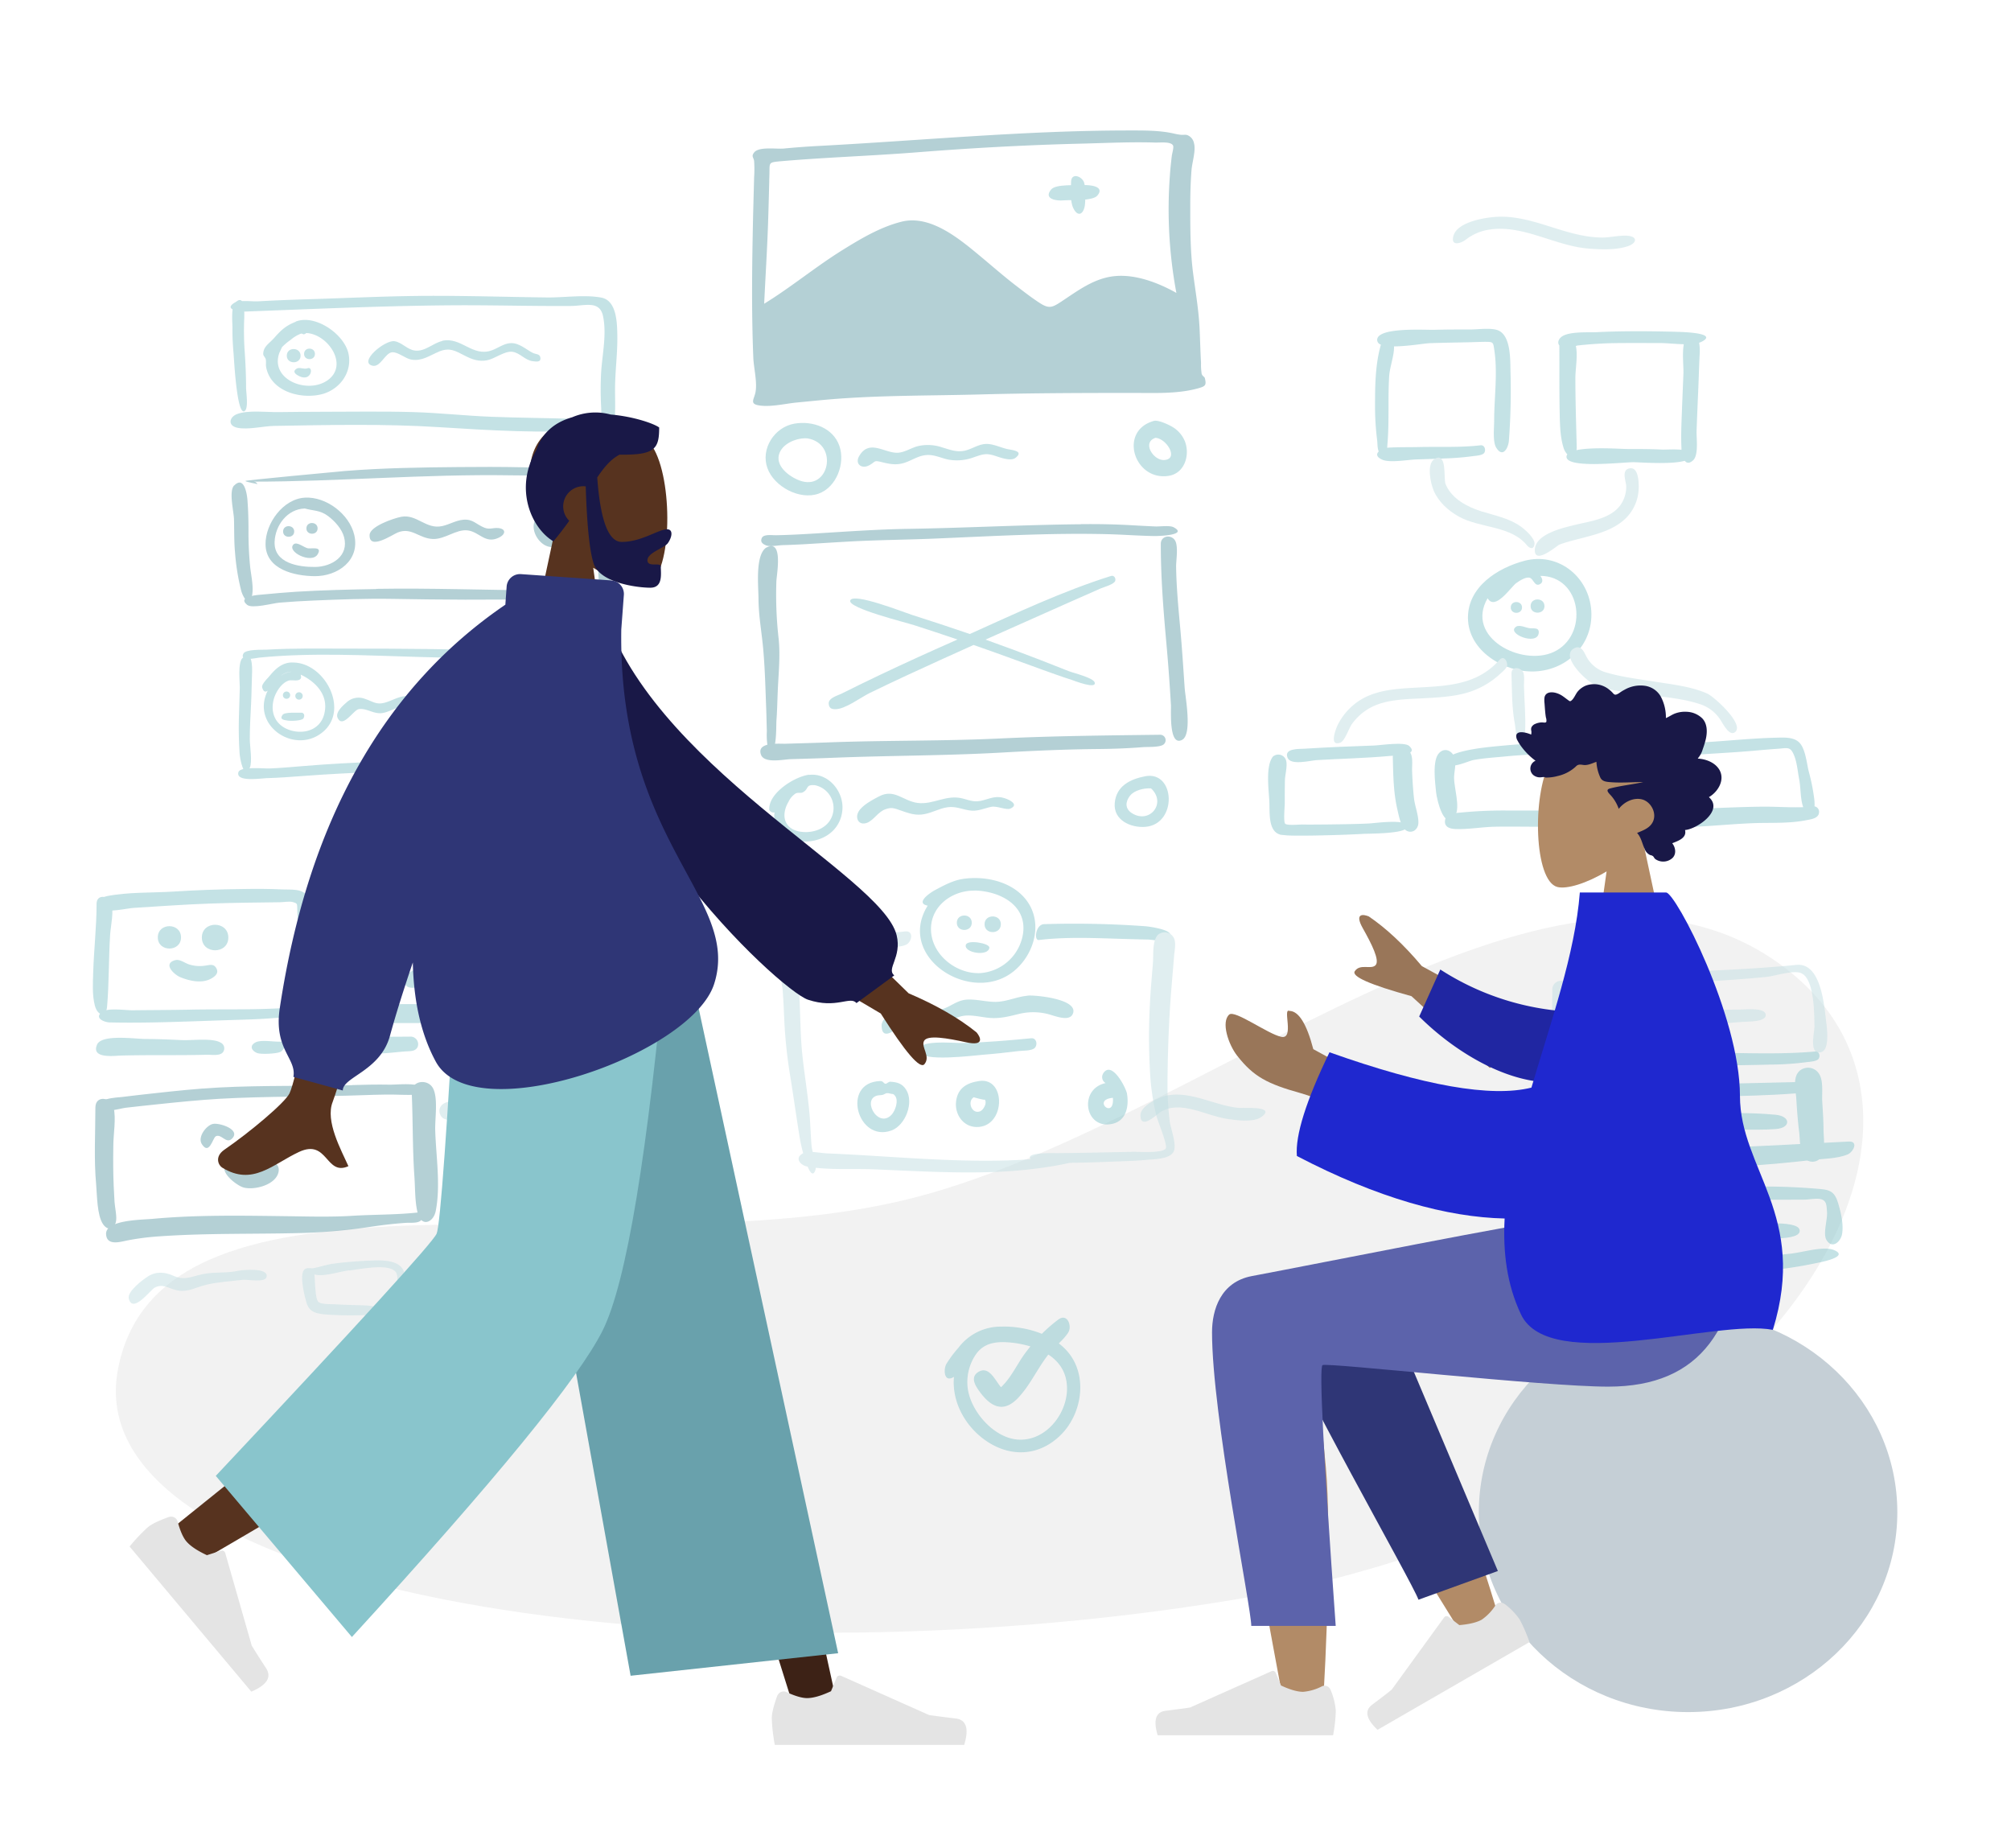 <svg id="Layer_1" data-name="Layer 1" xmlns="http://www.w3.org/2000/svg" viewBox="0 0 740 680"><defs><style>.cls-1{fill:#f2f2f2;}.cls-2,.cls-5{opacity:0.5;}.cls-3{fill:#89c5cc;}.cls-4{fill:#69a1ac;}.cls-5,.cls-6{fill:#c1dee2;}.cls-5{isolation:isolate;}.cls-7{fill:#57331f;}.cls-8{fill:#191847;}.cls-9{fill:#3d2216;}.cls-10{fill:#e4e4e4;}.cls-11{fill:#2f3676;}.cls-12{fill:#c5cfd6;}.cls-13{fill:#b28b67;}.cls-14{fill:#5c63ab;}.cls-15{fill:#997659;}.cls-16{fill:#2026a2;}.cls-17{fill:#1f28cf;}</style></defs><title>Home</title><g id="Scene_Whiteboard" data-name="Scene/Whiteboard"><path id="Background-Shape" class="cls-1" d="M43.44,503.6c16.31-84,181.31-36.14,289.48-62.1s236.15-146.86,320.85-87.64-5.42,202.39-199.68,234.7S27.13,587.57,43.44,503.6Z"/><g id="Cells" class="cls-2"><path id="Fill-5" class="cls-3" d="M86.54,111.4c-1.58,1.57-1,7.15-1,9.21-.05,3.22.15,6.41.42,9.61.18,2.15,1.2,22.62,4,21.05,1.59-.89.6-6.81.59-8.69,0-4.16-.18-8.31-.45-12.47a111,111,0,0,1-.28-11.53c0-1,.92-11.42-3.3-7.18"/><path id="Fill-7" class="cls-3" d="M155,108.87c-13.52.11-27,.78-40.53,1.19-6.5.19-13,.44-19.49.8-2.21.12-7-.58-8.8.59-4.09,2.62,2.51,3.23,4.27,3.17,26.73-1,53.47-2.25,80.22-2.31,13.12,0,26.24.35,39.37.26,5,0,10.57-2.19,11.84,3.65,1.43,6.59-.22,13.93-.66,20.55a115.55,115.55,0,0,0,0,13.16c.13,2.83-.2,6,.3,8.8S224,163,225.72,160c1.06-1.79.53-6.21.6-8.28.1-2.79,0-5.58,0-8.38,0-6.81,1-13.6.83-20.42-.08-4.39-.31-12.36-5.86-13.42-6.1-1.16-13.6,0-19.85-.06-15.48-.18-30.93-.7-46.41-.58"/><path id="Fill-9" class="cls-3" d="M117.8,151.51q-7.64,0-15.28.11c-4.37.08-11.24-.83-15.31.73-2.79,1.07-3.53,4.18,0,5,3.84.9,9.63-.58,13.66-.65,20.16-.35,40.52-.82,60.65.46,18.87,1.19,38.1,2.35,57,1.09,1.59-.11,9.7-.43,6-3.47-2.16-1.77-10.91-.61-13.72-.69-9.89-.3-19.8-.37-29.69-.74s-19.48-1.47-29.24-1.74c-11.35-.32-22.72-.11-34.07-.11"/><path id="face" class="cls-3" d="M112.7,122.53c8,.34,15.8,11.86,7.77,17.43-7.54,5.22-21.67-.5-17.48-10.63-.6,1.46.76-1.59.78-1.61A22,22,0,0,1,107,125a12.91,12.91,0,0,1,3.65-2.21c.89-.27.75.77,2.07-.26m-3.86-4.16c-3.72,1.45-5.42,3.09-8,6-1.77,2-4,3.13-4,5.9,0,.62.79,1.29.93,1.88.18.82,0,1.86.11,2.73,1.54,8.95,12.22,12,20,10.28,6.8-1.47,11.9-8,10.32-15.12s-12.2-14.55-19.43-11.72"/><path id="Fill-13" class="cls-3" d="M105.53,130.87c0,3.22,5.08,3.22,5.08,0s-5.08-3.32-5.08,0"/><path id="Fill-15" class="cls-3" d="M111.89,130.21c0,2.56,4,2.56,4,0s-4-2.63-4,0"/><path id="Fill-17" class="cls-3" d="M113.14,135.49c-1.3.5-2.94-.53-4,.15-1.88,1.2,0,2.29,1,2.77,4.54,2.18,5.35-3.82,3-2.92"/><path id="Fill-19" class="cls-3" d="M182.48,128.36h0m-19.77-2.89c-3.4.76-6.27,3.94-10,3.51-2.83-.32-4.75-3-7.54-3.45-3.57-.51-13.3,7.64-8.19,9,3,.82,4.64-4.63,7.28-4.92,2.08-.23,4.92,2.32,7.08,2.69,4,.68,6.79-1.54,10.33-3,3.85-1.56,6-.16,9.38,1.57,2.64,1.36,5.12,2.25,8.14,1.69,2.84-.53,6.4-3.44,9.25-3.14s4.79,3.2,7.66,3.48c1.18.11,3,.51,2.75-1.32-.16-1.46-1.79-1.21-2.81-1.75-2.63-1.36-5.09-3.79-8.26-3.58-2.39.15-4.56,1.83-6.76,2.63-7.2,2.63-11.25-5.08-18.35-3.48"/><path id="Fill-21" class="cls-4" d="M168.72,171.84c-13.89.12-27.82.33-41.67,1.44-3.29.27-36.81,3.43-36.75,3.66.12.42,4.43,1.07,4.4,1.17-.29-.73-1-1-2-.9,31.8,0,63.5-2.85,95.33-2.33,8,.12,16,.07,24,.32,2,.07,6.94,1.5,8.51.6,4.11-2.37-3.36-2.64-4.6-2.74-15.67-1.26-31.55-1.38-47.26-1.22"/><path id="Fill-23" class="cls-4" d="M86.18,178.58c-2.07,2.08-.16,9.57-.08,12.39.12,4.07,0,8.17.38,12.22a82.62,82.62,0,0,0,2.26,14.08c.67,2.48,3,6.42,4,1.91.66-3.21-.35-7.48-.7-10.76a127.41,127.41,0,0,1-.6-13.11c0-3.84-.09-7.69-.4-11.52-.17-2-1.17-8.83-4.81-5.21"/><path id="Fill-25" class="cls-4" d="M138.42,216.72c-9.85.17-19.73.4-29.57,1-4,.25-8.06.63-12.08,1-.82.09-9.89.46-5.84,3.81,1.83,1.51,9.36-.58,11.85-.8,4.18-.36,8.36-.6,12.55-.78,9.72-.41,19.47-.78,29.2-.61,17.77.31,35.42.45,53.19.05,2.52-.06,22.3.47,23-2.15.54-2.12-6.54-1.15-7.83-1.11-4.73.14-9.46.11-14.19.08-20.05-.1-40.22-.9-60.26-.56"/><path id="Fill-27" class="cls-4" d="M217.35,175.07c.31,8.78,1.81,17.54,2.28,26.34.22,4,.48,8.05.68,12.07.06,1.3-.46,4.43,1.07,5.17,2.11,1,2.39-1,2.78-2.43,1.14-4,.37-9.27.27-13.41s-.11-8-.4-12-1.13-8.1-1.51-12.18c-.16-1.72.4-4.59-1.43-5.66a2.5,2.5,0,0,0-3.74,2.14"/><path id="face-2" data-name="face" class="cls-4" d="M120.47,189.67l.12.09-.12-.09m-8.37-2.6c3.12.89,5.69.56,8.67,2.83,2.47,1.89,5,4.64,5.83,7.69,1.9,7-4.53,10.9-10.55,11-6.17.08-15.31-1.35-15-9.26.24-6.08,4.68-12,11-12.24m.22-4c-8.1.4-14.63,9.5-14.56,17.15.08,9.28,10.59,11.67,18.06,11.74,8.43.07,16.84-5.75,14.58-15.23-1.81-7.6-10.29-14.07-18.08-13.66"/><path id="Fill-31" class="cls-4" d="M104.17,195.55c0,2.58,4.09,2.58,4.09,0s-4.09-2.67-4.09,0"/><path id="Fill-33" class="cls-4" d="M112.75,194.41c0,2.61,4.12,2.61,4.12,0s-4.12-2.69-4.12,0"/><path id="Fill-35" class="cls-4" d="M108,200.31c-2.66,2.66,6.69,7.32,8.89,3.62,1.81-3-2.13-2-3.53-2.19s-4.12-2.66-5.36-1.43"/><path id="Fill-37" class="cls-4" d="M182.75,194.46h0m-35.1-4.32c-2.69.5-11.54,3.49-11.65,6.68-.22,5.81,8.44-.14,10.32-.9,5.11-2.08,7.79,2.16,12.92,2.38,4.46.2,8.55-3.62,12.75-3.17,4.4.47,6.52,5.15,11.6,2.67,2.68-1.31,2.61-3.34-.4-3.53-1.82-.12-3.08.64-5-.15-3-1.22-4.17-3.22-7.72-2.9-2.69.24-5.11,1.75-7.73,2.33-6,1.34-9.33-4.49-15.11-3.41"/><path id="point" class="cls-4" d="M203.45,197h0m.68-2.42s.23.29,0,0M201,192.72h0m.07,0c.59.36,5.41,3.65,1.91,4.42-1.77.4-3.24-3.17-1.91-4.42m-1.6-3.65c-7.71,3.52.59,16.1,6.64,11,2.55-2.15,2.88-6.5.41-8.74-1.49-1.35-5-3.17-7.05-2.25"/><path id="Fill-41" class="cls-3" d="M127.11,238.64c-9.63,0-19.34-.19-28.95.38-1.62.09-7.78-.22-8.61,1.48-1.53,3.09,4.81,1.55,5.73,1.46,19.14-1.92,39.13-.81,58.33-.27,15.71.45,31.33.73,47,1.54q6.18.32,12.36.69c1.35.08,4.73,1,5-1.17s-4-1.54-5-1.59q-12.55-.67-25.11-1.38c-20.16-1.13-40.58-1.14-60.76-1.14"/><path id="Fill-43" class="cls-3" d="M89.24,242.08c-1.8,1.79-1,8.61-1,10.87-.08,3.95-.27,7.89-.35,11.83-.09,4.12,0,8.26.27,12.38.11,1.73,1.52,10.08,3.76,5.3,1-2.14,0-8.09,0-10.51,0-4.4.26-8.79.48-13.19.19-3.78.2-7.56.36-11.34.06-1.21.2-9-3.5-5.34"/><path id="Fill-45" class="cls-3" d="M219.61,277.32c-9.37,1-18.88.51-28.29,1.21-8.1.62-16.2.87-24.32,1-18.4.39-36.82.76-55.17,2.3-4.18.35-8.35.72-12.54.9-2.1.1-10.9-.86-11.55,1.35-1.12,3.77,8.29,2.28,10.32,2.22,4.46-.13,8.9-.45,13.35-.79,18.7-1.43,37.48-1.85,56.22-2.44,10.2-.33,20.32-1.07,30.49-1.75,5.07-.34,10.15-.35,15.22-.68,1.33-.08,6,.09,7-1,.65-.73.82-2.52-.71-2.38"/><path id="Fill-47" class="cls-3" d="M216.43,242.72c.32,9,.83,18,1.14,26.94.09,2.71-.73,7.55.78,9.93,2.41,3.83,4.3-.23,4.74-2.61,1.4-7.53-.1-15.86-.49-23.44-.15-2.89.75-9.32-.65-11.91s-5.64-2.22-5.52,1.09"/><path id="hola-:_" data-name="hola-:)" class="cls-3" d="M200.71,255.52c3.59,1,4.11,8.77.06,9.35-6,.86-3.39-7.74-.06-9.35m-1-3.11c-1.09,0-3.62-.33-4.29.56s0,2.32-.06,3c-.24,2.54-2.3,4-1.38,7a7.33,7.33,0,0,0,4.35,4.65c10.78,3.73,10.65-17.11,1.38-15.24"/><path id="Fill-51" class="cls-3" d="M102.33,253.81l-.08.11.08-.11m8.47-4.5c0-.36-.08-.72-.13-1.09,5.85,2.77,10.51,7.9,8.56,14.79-1.48,5.26-6.83,7.12-11.82,5.83-5.52-1.44-8.16-6-6.67-11.58.69-2.58,2.8-6,5.52-6.87,1.27-.38,4.08.6,4.54-1.08m-3.42-2.19a8.32,8.32,0,0,0-4.12,1.56,6.79,6.79,0,0,1,4.12-1.56m0-3.39c-3.65.11-6,2.32-8.21,5-.68.83-3,3-2.7,4.17.23.89.82,2.18,2.06,1.19-6.5,12.95,10.29,24,20.53,15,9.57-8.4.08-25.73-11.68-25.33"/><path id="Fill-53" class="cls-3" d="M104.1,255.76a1.34,1.34,0,0,0,2.68,0,1.34,1.34,0,0,0-2.68,0"/><path id="Fill-55" class="cls-3" d="M108.67,256.05a1.36,1.36,0,0,0,2.72,0,1.36,1.36,0,0,0-2.72,0"/><path id="Fill-57" class="cls-3" d="M110.75,262.21c-1.28.1-5.93-.33-6.75.78-1.37,1.87.81,1.93,1.88,2.13s5.16.08,5.75-.78.4-2.24-.88-2.13"/><path id="Fill-59" class="cls-3" d="M166.87,257.38h0m-17.6-1.29c-2.87.21-5.3,1.86-8,2.52-2.93.7-4.19-.59-6.85-1.44a6.47,6.47,0,0,0-7,1.36c-1.27,1.07-4,3.54-3.24,5.44,1.8,4.36,5.88-2.73,7.81-3.06,3-.51,5.66,2.11,9.11,1.36,3.13-.68,5.91-2.83,9.18-2.86,2.74,0,5.32,1.48,8,1.84,4.13.56,6.83-.91,10.64-2,3.31-.95,5.62.3,8.73,1.34,1.42.48,6.16,2.22,5.29-.93-.25-.89-6.49-2.48-7.46-2.79-3.42-1.08-5.58-.66-8.83.58a13.32,13.32,0,0,1-7.9,1c-3.21-.62-6.12-2.6-9.49-2.34"/></g><g id="Big-Cards" class="cls-2"><path id="Fill-67" class="cls-4" d="M281.2,111.74c.47-10,1.1-19.9,1.44-29.87.16-4.93.29-9.87.42-14.81,0-1.1.06-2.2.08-3.3.08-3.73-.36-4,3.4-4.37,16.77-1.48,33.6-2,50.39-3.31,20.25-1.61,40.61-2.73,60.91-3.23,9-.22,18.09-.68,27.11-.4,2,.06,5.93-.46,6.71,1.1.34.67-.37,3-.46,3.75-.28,2.42-.55,4.85-.71,7.28a167.18,167.18,0,0,0,2.39,43.19c-6.52-3.67-14.75-6.84-22.35-6.21s-13.53,5.12-19.73,9.23c-3.51,2.33-4.69,2.95-8.19.69-3-1.94-5.86-4.17-8.71-6.35-4.39-3.37-8.53-7-12.79-10.55-7.82-6.49-18.6-15.73-29.41-13-7.72,1.94-14.85,6.18-21.56,10.34-9.95,6.17-19,13.73-28.94,19.83M415.41,48c-38.48,0-76.66,3.73-115,5.74q-6,.33-12,.91c-2.66.26-9.17-.82-10.91,1.45-1.16,1.52-.16,1.75,0,3.19a44.43,44.43,0,0,1,0,5.89q-.19,6.95-.37,13.9c-.39,17.51-.64,35,.07,52.52.15,3.82,1.54,9.1.78,12.81-.55,2.69-2.39,4.32,1.86,4.82s9.29-.75,13.47-1.15,8.42-.84,12.63-1.19c18.32-1.5,36.81-1.28,55.18-1.78,18.53-.5,37.07-.54,55.6-.55,7.76,0,16.62.44,24.19-1.7,2.66-.75,3.09-1.12,2.44-3.76-.13-.5-.93-.69-1.17-1.59a22.39,22.39,0,0,1-.23-4c-.24-4.19-.33-8.39-.53-12.59-.33-7-1.54-13.81-2.43-20.74-1-8-1-16.15-1-24.22,0-4.47.11-8.93.46-13.39.23-2.86,1.64-7.13.93-9.8a4,4,0,0,0-2.32-3c-.88-.36-1.61-.07-2.48-.17a22,22,0,0,1-2.9-.53C426.42,47.93,420.78,48,415.41,48"/><path id="Fill-69" class="cls-3" d="M394.12,67.08c0,2.78-.44,6.9.84,9.52,1.63,3.34,3.67,2.29,4.21-.84.31-1.79.31-7.1-.27-8.68-.81-2.25-4.78-3.78-4.78,0"/><path id="Fill-71" class="cls-3" d="M398.79,68.15c-2.61.1-10.24-.53-12,1.57-3,3.61,2.25,4.25,4.52,4,2.63-.23,10.75.34,12.51-1.77,2.95-3.53-3-3.92-5-3.85"/><path id="Fill-73" class="cls-3" d="M297.21,161.3c11.51,2,7.93,19.55-3,15.48-3.79-1.41-9.38-5.5-7.29-10.32,1.57-3.61,6.67-5.5,10.25-5.16m-4.76-5.45c-7.49,1.26-12.6,9.36-10,16.42,2.48,6.82,11.87,11.81,18.79,9.36,6.61-2.34,9.91-11.13,7.68-17.57-2.33-6.72-9.91-9.31-16.43-8.21"/><path id="Fill-75" class="cls-3" d="M362.45,163.36c-2.87.23-5.35,2.24-8.23,2.59-2.69.34-4.93-.59-7.45-1.32a16.22,16.22,0,0,0-9-.49c-2.38.6-4.73,2.22-7.21,2.42-4.87.38-10.53-5.17-14.33,1.11-1.82,3,.82,5,3.55,3.55s1.45-2,5-1.12c2.94.72,5.32,1.11,8.27.1,2.67-.92,5-2.59,7.91-2.78s5.31,1.11,8,1.67a17.73,17.73,0,0,0,9.46-.88c3-1,4.21-1.54,7.24-.66,1.93.57,6.13,2.35,8,.91,3.23-2.49-1.1-2.85-2.81-3.2-2.74-.57-5.58-2.14-8.43-1.9"/><path id="Fill-77" class="cls-3" d="M428,161.68l.07.06-.07-.06m-2.81-.59c4.18.27,8.71,7.89,3.16,8.16-3.9.2-8.26-6.48-3.16-8.16m-.59-6.23c-13.22,3.69-7.18,22.34,5.58,20.19,5.8-1,7.76-7.7,5.84-12.66a10.91,10.91,0,0,0-4.34-5.17c-1.41-.9-5.46-2.81-7.08-2.36"/><path id="Image-Border" class="cls-4" d="M282.38,274a25.8,25.8,0,0,1-.2-5c-.1-2.88-.13-5.75-.25-8.62-.26-6.85-.43-13.74-1-20.57-.51-6.53-1.78-12.87-1.82-19.45,0-4.45-1.26-15.72,2.64-18.75,6.7-3.91,4,9.88,3.94,12.27a142.94,142.94,0,0,0,.84,21.2c.66,6.54-.1,13.06-.35,19.6-.14,3.47-.21,6.94-.47,10.41-.08,1.08,0,6-.53,8.55,1.46-.06,2.85,0,3.63,0,5.42-.16,10.85-.3,16.28-.51,20.87-.78,41.75-.43,62.61-1.42,19.74-.94,39.55-1.14,59.3-1.38a2,2,0,0,1,1.39,3.36c-1.08,1.36-6.11,1.06-7.68,1.19-5.56.45-11.12.65-16.7.7-11.75.11-23.45.62-35.18,1.29-20.85,1.19-41.72,1.09-62.57,1.94-5.07.2-10.13.35-15.19.49-2.67.07-9.67,1.68-11-1.51C279.19,275.55,280.48,274.51,282.38,274Zm115.45-81.16c6.32-.06,12.6.05,18.9.42,2.8.16,5.6.31,8.39.43,1.62.07,5.31-.46,6.73.29,5.57,2.94-5.77,3.27-7.15,3.24-5.79-.1-11.56-.55-17.34-.69-21.28-.52-42.71.77-64,1.65-10.22.42-20.44.48-30.66,1.05-5.59.31-11.17.67-16.76,1-2.58.13-5.15.26-7.73.33-1.59,0-4.83.7-6.3.1-1.25-.51-2.26-1.23-1.57-2.74s4-.94,5.32-1c4.93-.09,9.84-.37,14.76-.67,11.16-.68,22.29-1.48,33.47-1.67C355.23,194.25,376.52,193.08,397.83,192.88Zm29.32,7.26c0-2.92,3.51-3.51,5.06-1.52s.53,7.66.57,9.93c.11,7.5.82,14.95,1.5,22.4s1.14,14.8,1.65,22.21c.24,3.43,2.87,17.1-.95,19.09-4.88,2.55-4-10.41-4.1-12.77q-.66-11.4-1.68-22.8C428.09,224.42,427.14,212.45,427.15,200.14Z"/><path id="Image-X" class="cls-3" d="M362.67,235.33q10.05,3.57,20,7.43c3.54,1.37,7.07,2.78,10.61,4.17,1.77.7,9.14,2.44,9.56,4.21.6,2.5-7.25-.57-8.5-1-3.53-1.12-7-2.39-10.5-3.64-7.8-2.81-15.57-5.71-23.4-8.44l-2.2-.76q-12.47,5.59-24.88,11.33-6.64,3.09-13.24,6.29c-3.26,1.57-9.16,6.08-12.75,6-1.36,0-2.28-.32-2.42-2-.18-2.1,3.21-3,4.59-3.65q7.05-3.53,14.17-6.91c9.42-4.49,18.93-8.8,28.47-13l.16-.08q-7.94-2.69-15.91-5.25c-3-1-24.35-6.23-23.58-9.06.88-3.16,19.75,4.3,22.65,5.23q10.72,3.41,21.37,7.06c17-7.64,34.21-15.78,51.95-21.35,1.12-.35,1.83.81,1.57,1.77-.34,1.3-4.32,2.35-5.42,2.84-4.37,1.95-8.77,3.85-13.14,5.81q-14.28,6.38-28.58,12.72Z"/><path id="Fill-117" class="cls-3" d="M299.74,288.86a8.58,8.58,0,0,1,6.94,9.31c-.64,5.9-6.53,8.61-12,7.84-6.17-.87-7.47-6.09-4.48-11.11a7.24,7.24,0,0,1,2.63-3c.82-.4,1.88,0,2.54-.37,2.34-1.13.94-2.94,4.34-2.64m-2-3.86c-5.32.68-15.13,6.82-14.63,13a1.78,1.78,0,0,0,1.94.87,9.62,9.62,0,0,0,.21,4,8.46,8.46,0,0,0,2.86,4.18c2.77,2.27,6.57,2.82,10,2.43,6.45-.75,11.54-5.16,11.91-11.87s-5.37-13.42-12.32-12.54"/><path id="Fill-119" class="cls-3" d="M323.47,293c-2.38,1.26-6.15,3.2-7.54,5.6s.05,5.3,3.16,4.11c2.47-1,4-4,6.67-4.95,2.32-.85,3.26-.42,5.72.44s4.74,1.72,7.48,1.5c3.44-.27,6.41-2.26,9.78-2.71,2.83-.39,5.17.72,7.88,1.16,3.15.5,5.21-.69,8.16-1.31,2-.42,5.53,1.3,7,.66,3.28-1.45-.19-3.22-2-3.8-3.07-1-4.95-.12-7.87.7-3.16.88-4.53.22-7.56-.59-6.12-1.65-10.85,2.33-16.65,1.61-5.37-.67-8.58-5.4-14.22-2.42"/><path id="Fill-121" class="cls-3" d="M423.56,290.06c5.9,5.52-.72,13.38-7.22,9-2.29-1.56-2.32-4-.54-6.28C417.42,290.7,421,289.91,423.56,290.06Zm-2.18-4.46c-5.5,1.07-10.7,3.59-11.19,9.95-.49,6.19,5.87,9.07,11.21,8.67C433.39,303.3,432.52,283.44,421.38,285.6Z"/></g><path id="Fill-79" class="cls-5" d="M551.77,79.73c-4.41.08-15.28,1.69-16.89,6.89-1.23,4,2.41,3.09,4.37,1.65a18.5,18.5,0,0,1,8.23-3.7c12.48-2.26,24.46,5.83,36.81,6.86,4.68.39,10.33.64,14.8-.88,3.18-1.08,3.6-3.43,0-3.79-3.08-.3-6.49.66-9.66.63-13.09-.11-24.72-7.91-37.62-7.66"/><g id="Cards" class="cls-2"><path id="Fill-173" class="cls-3" d="M89.14,327.09q-12.65.14-25.25.93c-8,.51-16.67.13-24.54,1.68-2.23.43-5.25,2.47-2.28,4.71,2.09,1.57,9.72-.24,12.22-.39,9.18-.56,18.36-1.24,27.55-1.57,8.7-.3,17.4-.41,26.11-.5,1.33,0,3.54-.44,4.86-.05,1.9.55,1.45.7,1.59,3.12.26,4.37.19,8.76.1,13.14s-.24,8.47-.22,12.71c0,3-1,9,.56,11.66,2.18,3.78,4.45-.32,4.61-2.84.31-4.8.17-9.66.18-14.47,0-4.52,0-9-.13-13.55-.11-3.26.35-8.95-1.41-11.91s-6.09-2.37-9.23-2.52C99,327,94,327,89.14,327.09"/><path id="Fill-171" class="cls-3" d="M35.54,332.53c0,8.49-1,16.92-1.25,25.39-.12,3.9-.38,8.18.6,12s4.16,4.7,4.52.39c.74-8.73.56-17.79,1.13-26.59.21-3.1,1.53-8.8.29-11.71-1.08-2.56-5.3-3.05-5.29.52"/><path id="Fill-175" class="cls-3" d="M114.53,369.93c-14.63,1.94-29.92,1.23-44.65,1.54-7.07.14-14.14.15-21.21.23-2.47,0-8.73-.92-10.87.47-3.4,2.21.29,3.91,2.54,4,13.95.31,28.06-.34,42-.79,6.27-.21,12.55-.31,18.8-.84a66.72,66.72,0,0,0,11.79-1.68c.8-.22,2.53-.18,2.71-1.26.11-.67-.09-1.77-1.12-1.63"/><path id="Fill-177" class="cls-3" d="M53.7,382.26c-4.07,0-16.32-1.86-18,2.1-2.25,5.29,6.51,4.06,8.86,4,5.35-.14,10.7-.15,16-.15s10.5,0,15.75-.16c1.52,0,5.06.6,5.93-1.24a2.3,2.3,0,0,0-1.08-3.22c-2.95-1.78-10.62-.75-14.07-.91-4.48-.2-9-.42-13.44-.42"/><path id="Fill-179" class="cls-3" d="M103.17,383.24c-2.33.14-7-.82-9.11.25-2.37,1.21-1.53,3.1.51,3.93,1.41.58,7.22.27,8.6-.39s3.06-4,0-3.79"/><path id="Fill-181" class="cls-3" d="M128.64,333.37c-2.48.68-1.73,14.77-1.79,17-.18,6.12-.86,13.82,1.17,19.71,1.3,3.76,3.79,3.25,3.36-.71-.37-3.47-1-6.9-1.29-10.39-.62-7.91-1.47-16.35-.88-24.26.25.46,2.6,4.73,3.16,4.41-.17.1-2.72-6-3.73-5.76"/><path id="Fill-183" class="cls-3" d="M156.56,328.18c-5,.07-10.05.16-15.07.3-4,.11-10.26-.54-13.92,1.13-4.36,2-2.3,6.46,1.8,6.55,3.62.09,7.48-.73,11.14-.86,9.87-.33,19.76-.41,29.64-.49,8.93-.08,18.25.88,27.1-.47,1.32,11.67-2.24,23.38-1,35.18.19,1.83.11,4.41,2.44,4.83,2.94.53,3.06-2.39,3.17-4.47.32-6,.15-11.93.58-17.89.41-5.53,1.2-11.19.53-16.72-.82-6.82-4.09-6.27-9.86-6.56-12.2-.59-24.31-.71-36.52-.53"/><path id="Fill-185" class="cls-3" d="M139.73,369.59c-2.56.06-6.81-.72-8.45,1.73s.31,4.78,2.8,5.3c2.93.63,6.76-.23,9.81-.23s6.35,0,9.52,0c13.61.06,27.28.26,40.88-.3,1.89-.08,7.28.56,8.6-1.26,1.17-1.62.35-3.07-1.19-3.89-2.52-1.35-7.69-.84-10.5-.94-3.46-.14-6.92-.18-10.39-.23-13.67-.21-27.41-.55-41.08-.21"/><path id="Fill-187" class="cls-3" d="M151.24,381.39c-5.09.09-10.53-.13-15.57.64-4.43.68-5,5-.21,5.47,4.39.46,9.71-.4,14.11-.69,1.57-.1,3.39,0,4.14-1.69a2.79,2.79,0,0,0-2.47-3.73"/><path id="Fill-189" class="cls-3" d="M189.74,381.84c-2.72.07-10.66-1.1-12,2-2.24,5.17,8.51,3.2,10.57,3.13,2.6-.1,12.73,1.42,12.73-2.72s-8.8-2.48-11.29-2.42"/><path id="Fill-191" class="cls-4" d="M35.1,407.53c0,9.4-.58,18.89.28,28.27.35,3.88.29,11.31,2.54,14.6,1.59,2.33,3.81,2.17,4.68-.63.58-1.88-.35-5.63-.46-7.63s-.21-3.85-.3-5.77c-.23-5-.21-9.91-.14-14.87,0-4.25,1.08-9.88.11-14-.9-3.82-6.71-4.71-6.71,0"/><path id="Fill-193" class="cls-4" d="M129.6,399.26c-16.32.41-32.67,0-49,.85-8,.4-16,1.27-24,2.14-3.93.43-7.85.87-11.78,1.36-1.18.14-11,.52-7.32,4.26,1.62,1.64,6.76-.07,8.79-.31,3.94-.47,7.89-.87,11.83-1.29,7.51-.79,15-1.54,22.56-2,17.74-1,35.57-.69,53.33-1.35,4.81-.17,9.6-.3,14.41-.11,1.26,0,10.54.52,6.51-2.91-1.9-1.62-9.08-.78-11.46-.83-4.62-.09-9.25,0-13.86.15"/><path id="Wireframy-Stuff" class="cls-4" d="M155,448.86h0c-.88,1.31-4.17.95-5.61,1.05-4.37.29-8.67.8-13,1.45a208.79,208.79,0,0,1-25.95,2.3c-17.28.43-34.63,0-51.89,1.22a94,94,0,0,0-11.34,1.43c-2.69.51-7.86,2.27-8.17-2.16-.38-5.35,13-5.34,16.86-5.69,16.46-1.54,33.19-1.21,49.71-1,8,.11,16,.35,23.93-.14s16.21-.35,24.12-1.21c-1-3.95-.87-8.89-1.15-12.93-.74-10.37-.54-20.77-1-31.14-.2-4.57,6-5.27,7.87-1.57s.65,11.16.77,15.3c.28,9.6,2.06,20.34.18,29.83C159.64,448.93,156.86,450.66,155,448.86Z"/><path id="Fill-199" class="cls-6" d="M165,405.42c-2.21.3-4,2.18-3.06,4.57,1.24,3,4.93,1.84,7.37,1.65,7.75-.61,15.84.6,23.5-.31,2.09-.25,5.12-1.39,3.24-4.2-1.41-2.11-6.55-1.74-8.74-1.94a116.3,116.3,0,0,0-22.31.23"/><path id="Fill-201" class="cls-6" d="M178.12,418.56c-3,.2-10,0-11.27,3.46-2.27,6.14,6.63,4,9.33,3.63,3.15-.41,10.57.68,12.25-2.38,3-5.46-7.68-4.89-10.31-4.71"/><path id="Fill-203" class="cls-6" d="M170.39,432a3.93,3.93,0,0,0,0,5.4c1.75,1.75,5.56,1.39,7.85,1.51,3.21.18,12.41,1.88,14-1.9,2.15-5.09-6.19-5-8.93-5.27-3.16-.33-10.3-2.37-12.92.26"/><path id="Fill-205" class="cls-3" d="M58.07,344.88c0,5.48,8.54,5.48,8.54,0s-8.54-5.52-8.54,0"/><path id="Fill-207" class="cls-3" d="M74.28,344.94c0,6.26,9.74,6.25,9.74,0s-9.74-6.29-9.74,0"/><path id="Fill-209" class="cls-3" d="M64.47,353.26c-4.73,1.31-.37,5.32,1.83,6.24,3.49,1.45,8.26,2.53,11.75.34,1.39-.86,2.52-2,1.5-3.71s-2.57-1-4.23-.83a13,13,0,0,1-5.8-.49c-1.51-.5-3.4-2-5-1.55"/><path id="Fill-211" class="cls-3" d="M150.32,345.23c0,3.7,5.75,3.7,5.75,0s-5.75-3.7-5.75,0"/><path id="Fill-213" class="cls-3" d="M163,345.79c0,4.11,6.39,4.11,6.39,0s-6.39-4.12-6.39,0"/><path id="Fill-215" class="cls-3" d="M162.56,354.71c-3.36.43-13.06,1.42-13.6,5.55-.84,6.38,9.79,1.22,12.22.72a35.22,35.22,0,0,1,8.93-.35c1.7.07,3.95.34,3.77-2.24-.29-4.23-8.39-4.05-11.32-3.68"/><path id="Fill-217" class="cls-4" d="M78.22,413.54c-2.43.65-5.61,4.85-3.94,7.42,2.74,4.22,4-2.26,5.1-2.88,2.09-1.13,3.79,3,6,.84,3.44-3.43-5-6-7.13-5.38"/><path id="eye" class="cls-4" d="M106.08,410.42c-2.88,0-9,4.11-9.4,7.12a3,3,0,0,0,2.86,3.54c2.63,0,3.46-3.39,5.74-4.1,2.46-.77,2.1,1,4.22,1.92,1.55.68,3.5.39,4-1.52,1-3.6-4.5-7-7.46-7"/><path id="Fill-221" class="cls-4" d="M84,427.68c-4.61,2.7,3,8.49,5.61,9.22,4,1.09,12-.95,12.9-5.8.38-1.93-.83-3.68-3-3.34-1.76.29-2.88,2.49-4.51,3.28a5,5,0,0,1-6-.61c-1.52-1.31-2.34-4.33-5-2.75"/><path id="Fill-223" class="cls-6" d="M87.35,467.61c-4.12.88-8.31.29-12.45,1.11s-6.74,2.44-10.67.84l-.55-.24c-3-1.31-6.22-1.69-9.39.39-1.88,1.23-7.59,5.5-6.9,8.1,1.49,5.65,7.91-3.2,9.55-4.07,3.12-1.64,5.26.46,8.48,1.05,3.85.71,7-1.32,10.58-2.13,4.24-1,9-1.28,13.33-1.79,1.71-.2,8.17,1.15,8.75-1,1-3.65-9.11-2.63-10.73-2.29"/><path id="Fill-225" class="cls-6" d="M117.08,479h0m11.54-11.58c3.53-.36,14.81-2.88,17.13.77,1.51,2.37-.89,11.13-3.17,12.27-1.83.9-6.08-.1-8.09-.17-3.72-.13-7.46-.19-11.19-.42-1.24-.08-5.26.15-6.24-1-1.16-1.3-1.11-8.26-1.38-10,3.24,1.05,9.55-1.16,12.94-1.5m7.53-3.57c-4.52.19-9,.53-13.52,1.14-2.5.33-5,1.23-7.34,1.66-.74.13-2-.25-2.86.2-2.67,1.28-.33,10,.31,12.32,1,3.57,3.47,4.15,7,4.49a131,131,0,0,0,13.87.25c4.44-.06,10.42.93,12.91-3.52,1.61-2.88,3.33-9.58,2-12.79-1.81-4.22-8.56-3.91-12.28-3.75"/><path id="quare" class="cls-3" d="M186.74,481.37h0m1-1.2c-.08.12-.42.48,0,0M177,479.85l6-1.11c-1.88,2.64-3.87,1.55-7.1,1.32l1.13-.21m-9.5-.94,1.51-.51a2,2,0,0,0,.25,1.08c-.87-.09-1.73-.19-2.59-.3l.83-.27m-4.41-3.25c0-.69,1-.22,1.61-.26-1.15,1-1.68,1.1-1.61.26m15.75-7.86q.22-.3.6,0c-.27.09-1.32.53-.6,0M189,466.59s.59.77,0,0m-.29-.25h0m-1.27-.14c2.09.35,1.93,2.8,0,0M162.92,466c-.42.35-.28,0,0,0m8-5.22c-3.54.21-10.05,0-13,1.89-3.86,2.46-1.83,10.95-1.48,14.67.51,5.5,3.1,7.06,8.27,7.64a138.06,138.06,0,0,0,18.75.66c5.59-.15,8.78-2.08,9.8-8,.31-1.8,1.11-4.59,1.09-6.31,0-1.2-.62-1.75-.84-2.76-1.29-5.8-3.44-6.49-9.38-6.74-4.37-.19-8.91-1.3-13.2-1.08"/></g><g id="Profile" class="cls-2"><path id="face-3" data-name="face" class="cls-3" d="M358.66,327.64c9,.19,19.24,5.18,17.81,15.74A17.16,17.16,0,0,1,361,358c-8.34.58-17.16-5.82-18.29-14.32-1.28-9.55,7.18-16.18,16-16m-4.42-4.3c-3.65.54-7.14,2.46-10.36,4.18-1.23.65-7.45,4.66-2.57,5.65-11.77,19,15.92,36.6,31.49,24.27,7-5.54,10.67-16,6.15-24.26-4.67-8.5-15.76-11.19-24.71-9.84"/><path id="Fill-231" class="cls-3" d="M352.09,339.49c0,3.54,5.5,3.54,5.5,0s-5.5-3.55-5.5,0"/><path id="Fill-233" class="cls-3" d="M362.29,340.05c0,3.85,6,3.85,6,0s-6-3.84-6,0"/><path id="Fill-235" class="cls-3" d="M355.4,347.65c-.8,2.92,8.35,4.41,8.66,1,.14-1.61-8.1-3.07-8.66-1"/><path id="Fill-237" class="cls-3" d="M382.23,345.85c10.53-1.26,21.38-.68,32-.38q4,.12,7.95.2c1.68,0,5.32.83,6.79.05,6-3.23-5.79-4.79-7.46-4.94a365.91,365.91,0,0,0-37.32-.77c-3.12.13-3.8,6.06-1.92,5.84"/><path id="Hola-:_2" data-name="Hola-:)" class="cls-6" d="M429.61,398.19c.09-11,.48-22.14,1.33-33.14.35-4.48.76-9,1.11-13.44.16-2.11.91-5.07-.33-6.92a3.79,3.79,0,0,0-5.78-.62c-2,2.62-1.44,7-1.69,10.19-.38,4.87-.85,9.74-1.08,14.63a224.15,224.15,0,0,0,.2,28.51,87.2,87.2,0,0,0,2.17,13.14c.47,2,4.22,10.79,3.43,12-1.22,1.89-10.24,1.17-12.2,1.23-5,.13-10,.22-15.07.31q-6.46.14-12.91.18c-1.71,0-11.75-.29-9.52,2.25-24.9,1.73-50.28-1.16-75-2.16-1.25-.05-3.3-.4-5.19-.5a16.5,16.5,0,0,1-.45-2.3c-.33-4-.41-8-.77-11.94-.64-7.28-1.89-14.48-2.64-21.74s-.67-14.53-1.1-21.81c-.07-1.24-.25-11.45-2.82-13.93a11.76,11.76,0,0,0,4.32.43c9.18-.74,18.3-2.34,27.4-3.7,2.6-.4,8.51-.12,10.67-1.42,1.87-1.13,2.61-5.08-.64-4.76-9.08,1-18.11,2.48-27.11,4q-3.62.6-7.21,1.25c-1.61.29-5.84.27-7.08,1.24-1.52,1.17-1.68,2-1.16,2.5-.72-.19-1.57.11-2.59,1.14-1.94,2.52-.12,8.73.11,11.69.28,3.55.42,7.1.58,10.65a175.21,175.21,0,0,0,2.14,20.45c1.24,7.61,2.29,15.26,3.53,22.86a54,54,0,0,0,1.29,5.83c-3.35,1.71-1.08,4.44,1.58,4.92h.06c.83,2,2,3.89,2.89,1.18a2.64,2.64,0,0,0,.11-.75c6.86.78,14.4.3,21.15.57,14.63.6,29.35,1.5,44,1a171,171,0,0,0,17.36-1.46c3.37-.46,6.75-1,10.06-1.75l1-.18h.2c5.07-.08,10.14-.21,15.21-.43,4.26-.17,8.53-.26,12.77-.66,2.64-.25,8.21-.21,9.83-2.86,1.47-2.41-1-8.61-1.34-11.32a104.79,104.79,0,0,1-.81-14.38"/><path id="Fill-241" class="cls-3" d="M378.18,366.34c-4.05.35-7.8,2.25-11.89,2.27-3.44,0-6.82-1-10.27-.85-4,.17-6.28,2.79-9.83,3.67-2.82.7-4.6-1.46-7.09-2.42-3.14-1.21-5.45-.59-8.14,1.24-2,1.34-6.59,4.36-6.55,7.07.1,8.23,9.7-3.13,11.64-3.27,2.57-.18,5.44,2.75,8.17,2.91,3.62.22,5.94-2.11,9.27-3s7,.2,10.38.52c3.85.38,7.22-.48,10.95-1.4a22.12,22.12,0,0,1,10.36-.1c2.47.51,8.64,3.44,9.72-.33,1.48-5.14-13.88-6.59-16.72-6.35"/><path id="Fill-243" class="cls-3" d="M379.42,382c-8.31.8-16.67,1.51-25,1.74-3.62.09-17.52-1.45-16.28,3.14,1.05,3.94,20,1.46,23.82,1.16,4.25-.33,8.49-.79,12.72-1.33,1.5-.19,5.13,0,6.18-1.25s.51-3.66-1.43-3.46"/><path id="have-a-nice-day-:_" data-name="have-a-nice-day-:)" class="cls-3" d="M322.1,402.94h0m1.76,0c2.07-.06,1.62-1.16,3.69-.59.95.27,1.05-.12,1.79.79,1.44,1.77.08,5.64-1.34,7.08-5.26,5.3-11.57-7-4.14-7.28m0-5.2c-14.41.48-8.38,22.73,4.16,18.19,5.17-1.88,8.43-10.33,5.38-15.07-1.48-2.31-3.37-2.72-5.85-2.88-.58,0-1.3.8-1.66.76-.86-.09-.78-1.05-2-1"/><path id="espero" class="cls-3" d="M358.3,403.71c-.26-.08,4.55,1.32,4,.77,1.12,1.16-.38,3.92-1.65,4.4-3.08,1.17-4.8-3.61-2.37-5.17m2.13-6c-4.51.64-8,2.52-8.6,7.54-.57,4.63,2.55,9.31,7.49,9.4,10.75.2,11.08-18.33,1.11-16.94"/><path id="hola" class="cls-3" d="M409.52,403.91c.63,8.22-7.89.7,0,0m-3.66-8.79a2.48,2.48,0,0,0,1,3.36c-10.06,2.13-7.78,17.26,2.45,15,5.21-1.13,6.16-6.61,5.39-11.12-.37-2.15-5.73-12.62-8.86-7.26"/></g><path id="Fill-251" class="cls-5" d="M429.65,403c-3,.53-10.08,3.84-10,7.4.1,5.55,6.12-.51,7.46-1.33,7.19-4.38,16.51,1.3,24,2.5,3.44.56,10.16,1.58,13.19-.72,5.4-4.1-7.08-3.07-8.67-3.24-8.64-.89-17.23-6.17-26-4.61"/><g id="List" class="cls-2"><path id="Fill-253" class="cls-6" d="M571.21,364c0,5.68-.28,11.48.76,17.09.32,1.69.57,4.95,2.36,5.83a2.73,2.73,0,0,0,4-2c.52-2.14-.62-5.35-.74-7.61-.16-3.08-.17-6.16-.17-9.24,0-2.23.73-5.81-1.89-7a3.17,3.17,0,0,0-4.31,2.84"/><path id="Fill-255" class="cls-6" d="M661,355c-18.81,1.89-37.89,2.28-56.77,3.27-8.73.45-19.28-.13-27.5,3.25-1.53.63-7,4.12-2.56,5.54,1.39.44,2.79-1.05,3.93-1.55a25.4,25.4,0,0,1,6.1-1.41c17.16-2.75,35.1-2.27,52.43-3.56,4.44-.33,8.89-.67,13.32-1.11,3.17-.31,9.82-2.59,12.74-1.42,5,2,4.88,15,5,19.41.05,2.3-2.19,10.58,2.26,9.74,3.56-.67,2.27-9.27,2-11.62-.72-6.16-2-21.45-10.92-20.54"/><path id="Fill-257" class="cls-3" d="M667.92,386.87c-16.34,1.47-33.06,0-49.47.61-8.6.3-17.19.79-25.79,1.07-3.72.12-7.44.13-11.17.16-1.78,0-9.88,1.09-4.87,4.62,2.22,1.56,9.29.3,11.84.27,3.82-.05,7.65-.2,11.47-.35,8.85-.35,17.7-.83,26.55-1.07,8.48-.23,16.95-.28,25.43-.51a105.16,105.16,0,0,0,12.66-.86c.94-.14,4-.25,4.66-1.3s.19-2.78-1.31-2.64"/><path id="Fill-259" class="cls-6" d="M587.61,374.6h0m7.07-2.15h0m-.33-.06c3.82,3.89-2.05,8.53-5.62,4.73-3.79-4,3.17-4.72,5.62-4.73m-4-5.88c-13.14,2.34-8.49,19.84,3.78,17.31a8.83,8.83,0,0,0,6.61-11.75c-.72-2-2.3-4.27-4.5-4.91-1.09-.32-2.06.19-3.11.07s-1.55-.94-2.78-.72"/><path id="Fill-261" class="cls-6" d="M640.58,371.44c-7.92,0-15.84.36-23.76.51-2.43,0-8.68-1-8.69,2.79,0,4.09,7,2.58,9.26,2.52,7.86-.19,15.73-.53,23.56-1.28,2-.19,8.82.14,8.81-2.55,0-2.85-7.58-2-9.18-2"/><path id="Fill-263" class="cls-3" d="M659.5,398.15c-19.59.52-39.15.7-58.73,1.71-7.32.37-14.63.65-22,.65-1.42,0-4.26-.55-5.59.34-3.61,2.42.5,4.49,2.85,4.62,16.08.89,32.4-1.33,48.47-1.83,9.41-.3,18.82-.38,28.22-.86q3.86-.19,7.69-.48c1.47-.12,5.37.19,6.56-.67,5.2-3.76-5.76-3.53-7.51-3.48"/><path id="Fill-265" class="cls-3" d="M569.61,407.72a89.84,89.84,0,0,0,.47,15.12c.26,2,.38,4.25,2.71,4.75,2.11.46,3.19-1.14,3.62-2.91,1.07-4.34.13-10.57.12-15.07,0-2.23,0-4.72-2.76-5.22a3.5,3.5,0,0,0-4.16,3.33"/><path id="Fill-267" class="cls-3" d="M680.26,420q-47.57,2.5-95.11,4.47c-2.48.1-21.7-.1-15,6.6,2.07,2.07,7.42.67,10.11.54,4-.2,8.07-.35,12.1-.56,16-.81,32-1,48-1.95,8.8-.5,17.58-1.29,26.33-2.31,4.16-.49,9.32-.44,13.22-2.07,2-.84,4.17-4.93.31-4.72"/><path id="Fill-269" class="cls-3" d="M662,394.2c-2.41,2.41-1.17,7.14-1,10.11.25,4.09.55,8.18,1.06,12.24.33,2.64.16,6.75,1.57,9a3.9,3.9,0,0,0,6.77-.2c1.32-2.28.65-7.08.61-9.61,0-3.49-.26-7-.47-10.48-.17-2.92.49-7.59-1.12-10.09a4.79,4.79,0,0,0-7.43-1"/><path id="Fill-271" class="cls-3" d="M589.55,412.84h0m5.63-.7c5.25,1.05-3.24,7.19-5.93,3-.42-.66-.64-1.47,0-2s1,.4,1.58.15a14.31,14.31,0,0,1,4.31-1.09m-.73-5c-3.58.28-8.52.5-10.29,4.1-2.39,4.83,1.69,9.56,6.41,10.3,4.54.71,11.33-1.81,11.69-7.11.29-4.27-3.77-7.62-7.81-7.29"/><path id="Fill-273" class="cls-3" d="M624.41,409.65c-3.71.06-11-1-14.25.78s-1.78,5,1.14,5.74c1.94.51,5.09-.31,7.1-.39,2.65-.11,5.29-.13,7.94-.17,4.45-.06,8.9,0,13.35,0s9.17.13,13.71-.21c5.74-.42,5.58-4.72,0-5.26-9.54-.91-19.39-.63-29-.48"/><path id="Fill-275" class="cls-3" d="M614.92,457.8c0,2.05,1.81,0,1.8,0s-1.8-2-1.8,0"/><path id="Fill-277" class="cls-3" d="M573.93,441.36c.11,5.94.19,11.88.44,17.81.08,1.88-.45,5.54,1.82,6.5,2.53,1.06,3.32-1.59,3.61-3.39.92-5.69,0-12.2-.07-18,0-1.94.39-4.63-1.81-5.6a2.93,2.93,0,0,0-4,2.64"/><path id="Fill-279" class="cls-3" d="M671.56,441.45h0m.22-.06h0m-48-4.8c-9.11.15-18.23.26-27.34.65-3.89.16-7.82.3-11.7.66-2.74.26-9.56.37-11.34,2.61-3.67,4.63,4.12,3.37,5.8,3a55.65,55.65,0,0,1,9.28-1.06c6.77-.36,13.54-.55,20.32-.69,18.37-.37,36.76-.31,55.14-.39,1.78,0,5-.73,6.64,0s1.55,2.5,1.72,4.56c.23,2.74-1.58,8-.2,10.26,2.13,3.58,5.24.54,5.72-2.07.65-3.6-.39-7.92-1.41-11.36-1.43-4.86-3.43-5.05-8.12-5.43-5.49-.45-11-.71-16.47-.77-9.34-.08-18.69-.09-28,0"/><path id="Fill-281" class="cls-3" d="M659.86,461.14c-19.77,2.29-40.1.94-60,1-4.84,0-9.67.06-14.5.29-2.55.13-8.6-.57-10.35,1.39-3.68,4.15,3,4.75,5.38,4.58,4.89-.35,9.8-.51,14.71-.54,17.3-.14,34.69.67,52-.18a151.62,151.62,0,0,0,21.42-3c1.58-.31,12.35-2.36,6.21-4.81-3.63-1.45-11,.78-14.86,1.23"/><path id="Fill-284" class="cls-3" d="M602.14,453.55h0m-.13,0h0m-1.25-1.61h0m0,0a4.49,4.49,0,0,1,1,1.91c-4.09,1.11-5.67-2.21-1-1.91m-.26-.15h0m-6.72-4.94c-2.66,3.3-4.84,7.15-1.54,10.92,3,3.37,8.9,3.81,12.65,1.56s3.53-7.2.84-10.39c-1.74-2.05-3.14-2-5.66-2.33-1.72-.23-4.84-1.56-6.29.24"/><path id="Fill-286" class="cls-3" d="M621.13,452.91c0,4.4,19,2.51,22.36,2.5,2.83,0,19.93,1.56,18.7-3-1-3.71-17.85-1.87-21.44-1.87-3.1,0-19.62-2.13-19.62,2.34"/></g><g id="Checkmark_" data-name="Checkmark!" class="cls-2"><path id="Fill-292" class="cls-3" d="M373.33,494.1c9.5,1.38,19.39,5.85,19.31,16.92-.07,9.3-7.87,19.2-17.89,18.64-9-.5-17.51-10.36-18.64-18.81a18.09,18.09,0,0,1,3.09-12.69c3.37-4.72,8.73-4.71,14.13-4.06m-4.49-6a19.43,19.43,0,0,0-16.16,7.77,43,43,0,0,0-4.47,6c-1.08,2-.89,7.06,2.83,4.68-.91,9.81,4.82,19.33,13.06,24.35,8.95,5.46,19.07,4.4,26.53-3.26,6.82-7,9.22-18.84,4.23-27.51s-16.55-12.17-26-12.07"/><path id="Fill-294" class="cls-3" d="M389.46,485.46a60.48,60.48,0,0,0-11.76,11.78c-3.27,4.21-5.42,9.47-9.34,13.14-2-2.15-4.3-8-8.25-5.67-3.28,1.92-1.17,5.22.43,7.38,4.12,5.59,8.69,7.84,14,2.32,4.8-5,7.53-11.71,12-17,2-2.33,5-4.64,6.58-7.21,1.42-2.32-.34-7.17-3.65-4.73"/></g><g id="Whiteboard-Stuff" class="cls-2"><path id="Wireframy-Stuff-2" data-name="Wireframy-Stuff" class="cls-3" d="M510.45,164.75a3.49,3.49,0,0,1,.44-.05c3.67-.23,7.38-.14,11.06-.22,7.53-.18,15.36.23,22.85-.65,1.52-.19,2.05,1.76,1.37,2.77s-3.22,1.08-4.36,1.25a99.15,99.15,0,0,1-10,.81q-5.28.22-10.57.37c-3.05.08-9.82,1.36-12.65.08-2.2-1-2.15-2.1-1.25-3-.54-1.19-.45-3.15-.57-4.09a97.06,97.06,0,0,1-.79-11.81c0-7.79,0-15.87,2.16-23.41a1.89,1.89,0,0,1-1.38-1.74c0-4.76,17.49-3.63,21-3.72,4.36-.11,8.72-.13,13.08-.11,2.88,0,6.77-.6,9.64.06,5.59,1.3,5.23,10.88,5.35,15.51a245.93,245.93,0,0,1-.59,25.32c-.23,2.86-2.32,6.48-4.69,2.54-1.32-2.2-.73-7.34-.74-9.77,0-8.63,1.35-17.53.06-26.12-.43-2.82-.33-3-3.2-3-2.27,0-4.54.13-6.82.17-4.63.1-9.26.16-13.88.33-1.76.07-8.07,1.17-13,1.17,0,0,0,.08,0,.12.07,3.33-1.57,7.37-1.79,10.87-.53,8.42.1,17-.68,25.43C510.48,164.2,510.47,164.47,510.45,164.75Z"/><path id="Wireframy-Stuff-3" data-name="Wireframy-Stuff" class="cls-3" d="M576.75,167.18a6.2,6.2,0,0,1-1.42-2.51c-1.19-3.84-1.3-8-1.39-12-.19-8.52-.09-17.05-.14-25.57-.78-1-.32-2.23.65-3.06,2.6-2.23,10.11-1.66,13.41-1.84,4.76-.25,9.52-.31,14.29-.33,5,0,10.1.07,15.14.22,1.87.06,14.88.39,9.07,3.54a6.72,6.72,0,0,1-1.12.46,18.43,18.43,0,0,1,.23,3.63c-.25,4.53-.35,9.07-.55,13.61q-.34,7.6-.62,15.2c-.09,2.68.83,8.9-1.29,10.84-1.43,1.3-2.41,1-3.06.16-5.08,1.47-16.78.52-18.92.52-3.82,0-24.57,2.46-24.6-2A1.5,1.5,0,0,1,576.75,167.18Zm3.37-1.56c5.79-1.24,16.58-.41,18.85-.42,4.23,0,8.46,0,12.69.21,1.31.05,4.54-.2,7.08.08,0-.23,0-.44,0-.62-.23-4.56,0-9.17.17-13.73s.37-9.19.55-13.79c.09-2.36-.5-7.3.14-10.7-3.07-.06-6.29-.43-8.36-.43-4.87,0-9.73-.06-14.59,0a143.45,143.45,0,0,0-15.78.86c-.29,0-.63.11-1,.2.79,3.32-.17,8.66-.17,11.74,0,8.62.3,17.2.5,25.78C580.14,165.12,580.14,165.38,580.12,165.62Z"/><path id="Fill-135" class="cls-6" d="M527.91,168.85c-3.12,1.82-1.44,9.13-.35,11.66,1.78,4.16,5.39,7.41,9.29,9.57,7.88,4.36,19.24,3.2,25.21,10.76.06.08,2.12,2.12,2.59-.53.38-2.16-3.46-5.47-5-6.56-4.23-3.09-9.67-4.09-14.57-5.63-5.23-1.65-11-4.68-13.16-10.07-.78-1.91.7-12-4.05-9.2"/><path id="Fill-137" class="cls-6" d="M599.41,172.36c-2.87.79-1,4.73-1,6.71a11.67,11.67,0,0,1-2.31,7c-3.85,5-11.39,5.73-17,7.16-4.1,1-13.92,3.26-14.31,8.81-.43,6.2,8.24-1.34,9-1.65,8.1-3,18.58-3.55,24.83-10.09a16,16,0,0,0,4.35-10c.14-2.1.16-8.94-3.52-7.93"/><path id="Fill-139" class="cls-3" d="M561,206.32c11.93-3.14,23,5.22,24.45,17.24,1.48,12.69-8.08,22.91-20.69,23.47-11.1.49-24.52-7.45-24.59-19.69C540.12,215.87,551.1,208.93,561,206.32Zm5.74,8.56c-2,1.19-2.41-1.9-3.85-2.31s-3.79,1.12-5,2c-2,1.51-7.74,10.3-10.49,5.53-8.35,14.43,12.48,25.23,24.32,19.77,13-6,10.48-27.93-4.91-28C567.48,212.72,568.06,214.12,566.76,214.88Z"/><path id="Fill-141" class="cls-3" d="M555.92,223.5c0,2.63,4.15,2.63,4.15,0s-4.15-2.71-4.15,0"/><path id="Fill-143" class="cls-3" d="M563.23,223c0,3.22,5.1,3.22,5.1,0s-5.1-3.33-5.1,0"/><path id="Fill-145" class="cls-3" d="M558,230.52c-4.17,2.45,7.75,7.32,8.22,2.34.2-2.14-1.88-1.56-3.27-1.72s-3.69-1.35-5-.62"/><path id="Fill-147" class="cls-6" d="M556.19,247.91c.18,6.25.09,12.51,1.28,18.68.23,1.17.38,5.43,1.31,6.3,2.28,2.14,2.32-2,2.41-3.54.31-5.64-.28-11.45-.41-17.09,0-1.22.29-3.74-.28-4.91-.91-1.87-4.4-2.43-4.31.56"/><path id="Fill-149" class="cls-6" d="M551.74,242.83c-9.14,10.25-21.71,9.5-34.39,10.39-6.69.48-13.46,1.45-18.85,5.78a22.94,22.94,0,0,0-6.11,7.42c-.64,1.25-3.65,8.51.87,6.78,1.61-.61,3.18-5.4,4.22-6.82A20.2,20.2,0,0,1,505,260c5.85-2.8,12.83-2.75,19.17-3.11,6.63-.37,13.74-.72,19.83-3.6a29.88,29.88,0,0,0,7.87-5.22c.82-.78,2.59-2.11,2.72-3.3.15-1.36-1.16-3.85-2.86-1.94"/><path id="Fill-151" class="cls-3" d="M505.63,274.29c-8.58.29-17.15.64-25.72,1.18-1.75.11-7.61-.24-6.11,3.35,1.19,2.89,8.33,1,10.69.84,8.93-.53,17.89-.71,26.8-1.52,2-.18,11.05-.11,7.31-3.65-1.77-1.69-10.52-.28-13-.2"/><path id="Fill-153" class="cls-3" d="M468.35,278.43c-2.71,3.55-1.46,12.18-1.26,16.45s-.6,11.71,4.8,12.35c-1.72-.23,1.3.1,1.79.13,1.1.06,2.2.08,3.29.09,2.54,0,5.08,0,7.62-.06,5.74-.11,11.5-.28,17.24-.6,2.41-.13,15.49,0,16-2.52.66-3.21-11.88-1.4-14.13-1.29-5.47.25-10.94.3-16.42.37-2.71,0-5.43.06-8.14,0-1.12,0-5.56.44-6.24-.31s-.12-6.48-.14-7.38c0-2.92,0-5.84.07-8.76.07-2,1.13-5.69.27-7.54a3,3,0,0,0-4.76-.94"/><path id="Fill-155" class="cls-3" d="M512.52,278.6c.16,6.49.21,13.12,1.74,19.48.51,2.11,1.23,6.47,3.35,7.57s4.16-.49,4.31-2.7c.18-2.78-1.31-6.43-1.61-9.28-.36-3.32-.57-6.65-.69-10-.09-2.51.67-6.28-1.72-7.9a3.46,3.46,0,0,0-5.38,2.82"/><path id="Fill-157" class="cls-3" d="M529.6,277c-2.67,2.66-1.48,11.07-1.15,14.49.25,2.5,3,14.8,7.09,8.39,1.81-2.84-.49-10.35-.48-13.65,0-2.11.76-4.78.4-6.8-.47-2.68-3.44-4.85-5.86-2.43"/><path id="Wireframy-Stuff-4" data-name="Wireframy-Stuff" class="cls-3" d="M592.36,299a2.23,2.23,0,0,1,.47,2.43c-.92,2.13-4.3,1.67-6.13,1.82-6.12.51-12.27.85-18.41.91-5.93.05-11.86-.1-17.8,0-4.94.05-10.09,1.05-15,.85-2-.09-4.23-.76-3.71-3.4.46-2.34,2.82-2.36,4.74-2.56A165.88,165.88,0,0,1,554,298.2c12.23.05,24.45,0,36.68-.08a2.6,2.6,0,0,1,1.37.53c-.64-.78-.33-1.93-.45-3-.33-3-.53-6-1.11-9-.45-2.42-.8-6.53-3-8.05-2.45-1.66-7.89-1.11-10.81-1.19A204.34,204.34,0,0,0,553,278.4c-3.57.32-7.18.57-10.71,1.21-2,.36-7.73,3.24-9.3,1.47-3.78-4.28,12.83-6,15.08-6.26,8-.83,16-1.45,24.1-1.53,5.44,0,14.75-.5,18.75,4,2.41,2.68,3.25,7.1,4.19,10.44.72,2.57,2.67,7.21,1.28,9.86-.62,1.2-1.64,2.22-3.17,1.8A2.88,2.88,0,0,1,592.36,299Z"/><path id="Line" class="cls-6" d="M633.34,265.09h0M579.1,238.61c-4.87,2.86,4.14,11.26,6.44,12.56,5.16,2.92,12.26,3.36,18,4.18,7.3,1,15.25,1.42,22.26,3.81a14,14,0,0,1,6.84,5.06c1,1.24,3.38,6.57,5.56,5.31,4.37-2.55-7.42-13.22-10-14.37-5.91-2.61-12.89-3.34-19.21-4.36-5.87-.94-11.88-1.64-17.6-3.3a11.77,11.77,0,0,1-7.21-5.21c-1.13-1.76-2.06-5.45-5.08-3.68"/><path id="Wireframy-Stuff-5" data-name="Wireframy-Stuff" class="cls-3" d="M605.21,300.42c-1.45-2.79-2.12-8.15-2.25-9.21a97.34,97.34,0,0,1-.52-13.66,3,3,0,0,1,4.79-2.31c2.5-1.05,6.73-1.2,9-1.43,3.74-.38,7.51-.52,11.25-.74,8.75-.53,17.48-1.47,26.24-1.66,2.62-.06,6.13-.3,8.23,1.64,2.39,2.2,2.86,7.67,3.58,10.61a73.55,73.55,0,0,1,2,9.74,18.35,18.35,0,0,1,.18,3.27,2.05,2.05,0,0,1,1.64,2.36c-.21,2.15-3.18,2.44-4.92,2.78-5.78,1.13-12,.87-17.82,1-12.27.34-25.39,2.33-37.6,1.15C606.94,303.79,604.7,303.06,605.21,300.42Zm4.42-2.52H611c6.17-.1,12.34-.29,18.5-.53s12.57-.51,18.87-.58c5-.06,10.15.37,15.18.18-1.08-2.84-.91-7.3-1.49-10.23s-.79-6.38-2-9.11c-1.32-3.08-2.47-2.37-5.91-2.14s-7.06.58-10.58.87c-7.76.64-15.52,1-23.28,1.58-4,.28-7.88,1.43-11.82,1.88-.06,1.41-.26,2.83-.23,3.85.06,3,.36,6,.62,9C609.05,293.93,609.55,296,609.63,297.9Z"/></g></g><g id="humaaans_standing-2" data-name="humaaans/standing-2"><g id="humaaan-8"><g id="Head_Front_Short-Beard" data-name="Head/Front/Short-Beard"><g id="Head"><path class="cls-7" d="M203.86,196.79c-5.69-6.68-9.54-14.87-8.9-24,1.86-26.44,38.67-20.62,45.83-7.28s6.31,47.2-2.95,49.59c-3.69.95-11.55-1.38-19.55-6.2l5,35.53H193.65Z"/></g><path id="Hair" class="cls-8" d="M219.77,175.66q1.71,23.73,9,23.72c7.31,0,13.5-4.64,16.71-4.64,2.34,0,1.82,2.93.27,5.1-1.28,1.79-7.51,3.51-7.51,6.28s4.92.63,4.92,2.28c0,2.72.87,7.83-3.86,7.83s-18.48-1.74-20.83-8.83q-2.26-6.87-2.94-28.46a8.49,8.49,0,0,0-.88-.05,7.42,7.42,0,0,0-5.18,12.72c-1.72,2.42-3.64,4.95-5.84,7.56-8.28-5-14.42-19.5-6.33-33.47,2.24-6.84,7.3-10.49,13.28-12.19a21.52,21.52,0,0,1,14.12-1c8.32.71,15.75,3.25,17.86,4.76,0,7.88-1.53,10.21-14.57,10C224.8,168.93,222.34,171.84,219.77,175.66Z"/></g><g id="Bottom_Standing_Baggy-Pants" data-name="Bottom/Standing/Baggy-Pants"><polygon id="Leg" class="cls-9" points="191.28 346.63 251.92 500.14 292.6 629.91 308.66 629.91 246.48 346.63 191.28 346.63"/><path id="Leg-2" data-name="Leg" class="cls-7" d="M179.06,346.63c-.64,53.95-10.06,126.57-11.57,129.93Q166,479.92,63.6,562.08l11.06,11.84q120.81-70.44,126.4-79.83c5.59-9.4,23.79-95.85,38.41-147.46Z"/><g id="Accessories_Shoe_Flat-Sneaker" data-name="Accessories/Shoe/Flat-Sneaker"><path id="shoe" class="cls-10" d="M62.12,558.13q-5.57,2-7.68,3.74A61.44,61.44,0,0,0,47.69,569l44.79,53.39q8.64-3.69,5.42-8.64c-2.15-3.29-3.9-6.06-5.26-8.28l-9.76-34.1a1.24,1.24,0,0,0-1.53-.84h0l-5.21,1.65q-5.42-2.53-7.6-5.12-1.77-2.12-3.18-7.26h0a2.46,2.46,0,0,0-3-1.72Z"/></g><g id="Accessories_Shoe_Flat-Sneaker-2" data-name="Accessories/Shoe/Flat-Sneaker"><path id="shoe-2" data-name="shoe" class="cls-10" d="M286,623.92Q284,629.46,284,632.2a62.29,62.29,0,0,0,1.11,9.76h69.7q2.72-9-3.14-9.7T341.9,631l-32.4-14.44a1.23,1.23,0,0,0-1.63.62v0l-2.08,5.05c-3.62,1.69-6.55,2.53-8.81,2.53q-2.76,0-7.6-2.22h0a2.48,2.48,0,0,0-3.28,1.22S286,623.86,286,623.92Z"/></g><polygon id="Pant" class="cls-4" points="232.05 616.54 308.42 608.25 251.82 346.63 183.42 346.63 232.05 616.54"/><path id="Pant-2" data-name="Pant" class="cls-3" d="M79.4,543l50.09,59.29q79.14-86.43,92.28-112.8T245.4,346.63h-77q-5.73,102.48-7.72,107.24T79.4,543Z"/></g><g id="Body_Turtle-Neck" data-name="Body/Turtle-Neck"><path id="Skin" class="cls-7" d="M299.36,331.31l35,34.15q15.27,6.51,25,14.39c1.46,1.76,3.06,5.14-3.83,3.63s-14.19-2.79-15.48-.55,2.52,5.66.13,8.59q-2.4,2.94-16.08-18.63l-36.4-21.46Zm-171.17-30.9,27.06.1q-30.92,100.14-32.82,104.87c-2.86,7.09,3.2,17.88,5.78,23.68-8.42,3.77-7.53-10.19-18.16-5.25-9.7,4.52-17.08,12.69-28.29,5.78-1.38-.85-2.89-4,.76-6.56,9.09-6.23,22.19-17.14,24-20.73Q110.11,394.95,128.19,300.41Z"/><path id="Clothes-Back" class="cls-8" d="M210.64,223.65l10.69-1.83c16.83,59.5,103.31,100.05,108.62,122.3,1.95,8.15-3.92,12.28-.89,14.76l-13.89,10.17c-2.35-2.75-7.37,2.27-17.85-1.24S210.64,294.1,210.64,223.65Z"/><path id="Clothes-Front" class="cls-11" d="M228.62,231.56c-1.23,78.77,44.3,98.87,34.16,130.47-8.38,26.09-88.55,54.14-102.42,28.56-5.62-10.35-8.16-22.87-8.45-36.49q-5.32,15.69-8.42,27c-3.56,13-17.35,15.09-17.35,20.11l-18.18-5c1.24-6.82-7.33-10.13-5-25.36q15.45-102.35,83-148.38l.47-6.66a4.94,4.94,0,0,1,5.27-4.58l33.28,2.32a5,5,0,0,1,4.59,5.28Z"/></g></g></g><g id="Objects_Seat_Ball" data-name="Objects/Seat/Ball"><ellipse id="Ballsy-Ball" class="cls-12" cx="621.17" cy="556.41" rx="77" ry="73.5"/></g><g id="Head_Front_Rad" data-name="Head/Front/Rad"><g id="Head-2" data-name="Head"><path class="cls-13" d="M604.55,309.43c5.27-6.19,8.84-13.77,8.25-22.27-1.72-24.49-35.82-19.11-42.45-6.74s-5.84,43.71,2.73,45.92c3.42.88,10.7-1.28,18.11-5.74l-4.65,32.91H614Z"/></g><path id="hair-2" data-name="hair" class="cls-8" d="M624.77,279a8.6,8.6,0,0,0,1.79-3.33,35.07,35.07,0,0,0,1.15-3.78c.57-2.57.58-5.53-1.26-7.53a8.66,8.66,0,0,0-5.72-2.48,10.57,10.57,0,0,0-4.06.52c-1.29.42-2.4,1.27-3.66,1.79a16.25,16.25,0,0,0-1.93-8,8,8,0,0,0-6-3.9,11.83,11.83,0,0,0-7.27,1.47,16.65,16.65,0,0,0-1.67,1,4.62,4.62,0,0,1-1.44.79c-.59.14-.88-.2-1.26-.63a10.42,10.42,0,0,0-1.48-1.34,8.79,8.79,0,0,0-8.19-1.41,7.61,7.61,0,0,0-3.34,2.42c-.76,1-1.31,2.58-2.36,3.28-.44.29-.76-.1-1.17-.39-.61-.43-1.19-.91-1.81-1.33a8.23,8.23,0,0,0-2.81-1.28c-1.47-.34-3.5-.26-3.93,1.67a8.33,8.33,0,0,0,0,2.23c.07,1,.14,2,.23,3,.07.76.15,1.5.29,2.24a3.25,3.25,0,0,1,.15,1.54c-.22.5-1.2.22-1.62.23a6.41,6.41,0,0,0-2.43.54,2.61,2.61,0,0,0-1.47,1.36,2.42,2.42,0,0,0,0,1.28,3.63,3.63,0,0,1-.08,1.31c-1.11-.55-5-1.77-5.46.23a3.14,3.14,0,0,0,.48,2,17.32,17.32,0,0,0,1.81,2.74,24.24,24.24,0,0,0,4.79,4.65,3.14,3.14,0,0,0-.82,5.26,3.85,3.85,0,0,0,2.86.83,7.32,7.32,0,0,1,1.18-.09c.16,0,.32.17.54.18a15.54,15.54,0,0,0,4.38-.56,14.5,14.5,0,0,0,6.69-3.49,2,2,0,0,1,1.55-.71c.57,0,1.14.16,1.71.17,1.52,0,2.9-.7,4.31-1.2a16.14,16.14,0,0,0,1.41,5.73c.63,1.4,2,1.6,3.27,1.72,4.17.4,8.36,0,12.54,0-4,.92-8.22,1.3-12.24,2.37-1.81.49-.42,1.71.35,2.56a14.65,14.65,0,0,1,2.89,4.94c2-2.58,5.47-4.28,8.57-3.49,3.43.88,5.84,5.51,3.65,8.84-1.27,1.94-3.57,2.68-5.48,3.51,1.49,1.55,1.85,3.84,2.75,5.77a4.12,4.12,0,0,0,2.05,2.36,2.36,2.36,0,0,1,1.09.43c.36.37.44.78.9,1.1a5.07,5.07,0,0,0,6.29-.49c1.46-1.49,1.08-3.86-.14-5.38,1.94-.81,5.48-1.85,4.71-4.87,4.21-.28,14.43-7.11,8.78-12.1,3.1-1.75,5.95-6,4-9.81-1.54-2.91-5.1-4.21-8-4.36"/></g><path id="Skin-2" data-name="Skin" class="cls-13" d="M474.44,472.25c-9.43-5.66-25.24,1.61-25.23,9.7,0,24.23,22.13,138.38,23.29,145.6s13.52,9.12,14.24,0c1.14-14.48,3.27-64.6,1.14-87.79-.88-9.58-1.83-18.7-2.76-26.84q17.4,31.42,53.82,90l13.18-6q-15.52-51.15-25.46-72.22c-11.34-24-22-44.65-26.45-51.9C493.17,461.36,480.91,465.34,474.44,472.25Z"/><path id="LegLower" class="cls-11" d="M551.18,578,505.94,470.79c-10.84-17.43-41.22,3.55-37.53,13.66,8.39,23,51.07,97.27,53.56,104.11Z"/><g id="Accessories_Shoe_Flat-Sneaker-3" data-name="Accessories/Shoe/Flat-Sneaker"><path id="shoe-3" data-name="shoe" class="cls-10" d="M553.69,590.14a24.56,24.56,0,0,1,5.5,5.68,57.52,57.52,0,0,1,3.62,8.34l-55.9,32.27q-6.33-5.94-2-9.23c2.9-2.19,5.31-4,7.2-5.54l19.29-26.58a1.15,1.15,0,0,1,1.6-.26l0,0,4,3.09q5.52-.48,8.24-2a18.6,18.6,0,0,0,5.07-5.3h0a2.28,2.28,0,0,1,3.19-.54Z"/></g><g id="Accessories_Shoe_Flat-Sneaker-4" data-name="Accessories/Shoe/Flat-Sneaker"><path id="shoe-4" data-name="shoe" class="cls-10" d="M489.63,621.76a24.63,24.63,0,0,1,1.92,7.67,57.08,57.08,0,0,1-1,9H426q-2.52-8.33,2.91-9c3.61-.45,6.61-.84,9-1.2l30-13.38a1.17,1.17,0,0,1,1.52.58v0l1.93,4.68q5,2.34,8.15,2.34a18.32,18.32,0,0,0,7-2.06h0a2.3,2.3,0,0,1,3,1.13Z"/></g><path id="Leg-and-Butt" class="cls-14" d="M446,490.19c0,30.4,14.44,101.32,14.44,108l31.07,0q-6.82-94.92-4.84-95.94c2-1,81.32,7.92,105.11,7.92,34.31,0,48.5-21.64,49.65-61.72h-68c-13.84,1.48-86,16-112.83,21.05C449.21,471.68,446,481.81,446,490.19Z"/><g id="Body_Pointing-Forward" data-name="Body/Pointing-Forward"><path id="Skin-3" data-name="Skin" class="cls-15" d="M562.92,377.2,523.2,355.44q-9.91-11.76-19.53-18.28c-2-.82-5.38-1.31-2.18,4.38s6.32,11.81,4.69,13.56-5.71-.7-7.65,2.22q-1.95,2.91,20.86,9.19l28.86,26.43Zm-62.21,18.35L483.26,386q-3.67-14-8.78-14.07c-2.62-1.21,1.94,10.56-3,9.54s-17.06-10-19.15-8.2c-3.08,2.71-.33,11,2.91,15.14,6.06,7.72,11.07,10.36,23.47,13.81q9.72,2.71,21,10.87Z"/><path id="Sleeve" class="cls-16" d="M582.26,372.35A97.68,97.68,0,0,1,530,356.7L522.23,374c13.65,13.56,32.85,24.69,49.64,24.22C585.1,397.88,591.86,381.87,582.26,372.35Z"/><path id="Clothes" class="cls-17" d="M563.53,400.15q-22.15,5.53-74.31-13-12.93,26.76-12,38.16c29.83,15.58,55.39,22.53,76.45,23-.67,12.49.85,24.38,6,35.25,10.51,22.34,72,1.65,92.7,5.72,13-42.06-12.09-59.16-12.11-86.07,0-29.47-23.69-74.84-27.17-74.84H581.34C579.59,350.84,570.77,375.65,563.53,400.15Z"/></g></svg>